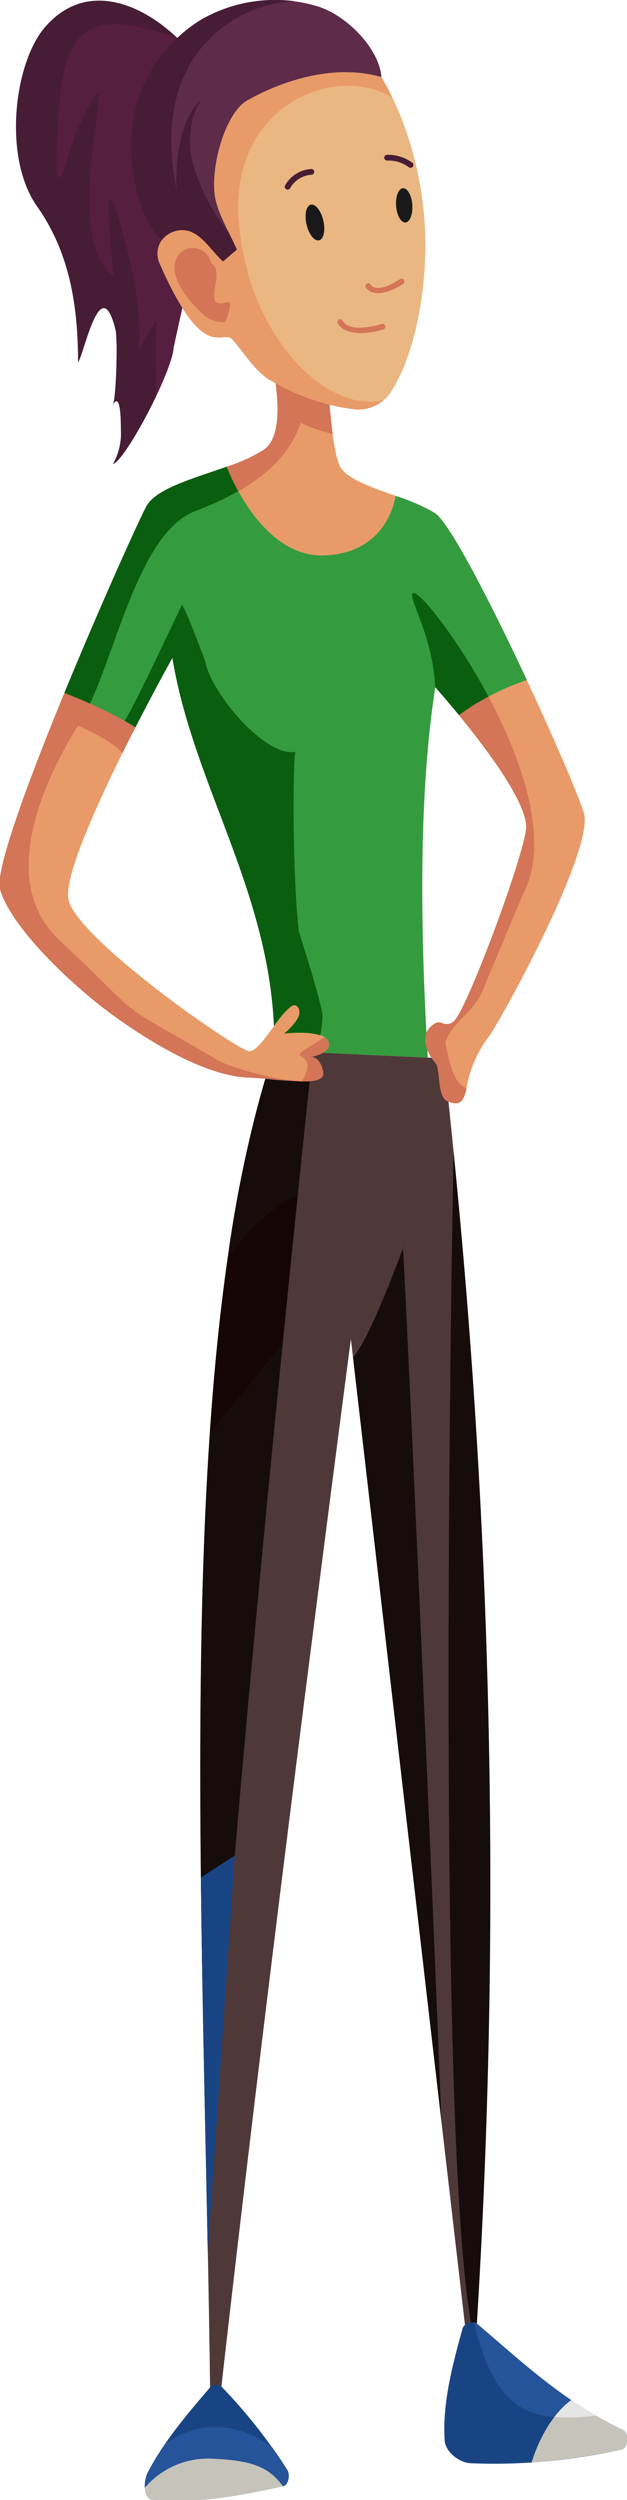 <svg xmlns="http://www.w3.org/2000/svg" xmlns:xlink="http://www.w3.org/1999/xlink" width="138.493" height="551.604" viewBox="0 0 138.493 551.604">
    <defs>
        <clipPath id="clip-path">
            <path id="Tracé_780" data-name="Tracé 780" d="M0,30.7H138.492V-520.9H0Z" transform="translate(0 520.9)" fill="none"/>
        </clipPath>
        <clipPath id="clip-path-2">
            <path id="Tracé_795" data-name="Tracé 795" d="M0,30.7H138.493V-520.9H0Z" transform="translate(0 520.901)" fill="none"/>
        </clipPath>
    </defs>
    <g id="Groupe_939" data-name="Groupe 939" transform="translate(0 520.901)">
        <g id="Groupe_876" data-name="Groupe 876" transform="translate(0 -520.9)" clip-path="url(#clip-path)">
            <g id="Groupe_871" data-name="Groupe 871" transform="translate(44.241 231.779)">
                <path id="Tracé_775" data-name="Tracé 775" d="M.91,0C-22.079,67.926-14.5,189.006-13.223,299.137q.924.462,1.849.924c8.2-72.836,18.333-153.183,29.2-236.407q12.847,110.9,25.692,221.8l1.848-.183Q54.441,146.466,38.346,1.737L.91,0" transform="translate(15.436)" fill="#4f3838"/>
            </g>
            <g id="Groupe_872" data-name="Groupe 872" transform="translate(-0.111 74.537)">
                <path id="Tracé_776" data-name="Tracé 776" d="M3.278,0s5.914,19.963-.371,24.583-22.92,6.838-26.061,12.569S-57.716,113.487-55.5,121.619s15.525,21.073,25.322,28.1S-9.29,162.838-.789,163.207s17.56,2.4,16.636-1.477-3.235-2.959-3.235-2.959,5.452-.739,4.436-3.511-9.8-1.756-9.8-1.756,4.99-3.882,2.864-6.007c-1.131-1.131-3.258,1.848-5.431,4.826-1.91,2.618-3.857,5.236-5.2,5.064-2.864-.371-37.8-24.677-39.83-33.364s22.92-53.416,22.92-53.416l56.744,4.989s22.643,24.936,21.35,33.068-13.5,40.681-16.082,42.253a2.266,2.266,0,0,1-2.341.3c-.658-.248-1.246-.5-2.649.808-2.589,2.4-.277,6.517,1.017,7.856s.324,7.531,2.727,8.548,3.6.555,4.251-3.142a26.044,26.044,0,0,1,4.805-11c2.4-3.05,23.478-41.31,21.075-49.444s-26.986-62.289-32.9-66.171S21.537,32.759,19.5,28.139s-2.68-20.979-2.68-20.979Z" transform="translate(55.611)" fill="#e89b68"/>
            </g>
            <g id="Groupe_873" data-name="Groupe 873" transform="translate(31.979 512.384)">
                <path id="Tracé_777" data-name="Tracé 777" d="M3.908.074C4.2-.989,6.208-1.682,7.052-.972,16.8,7.241,26.012,16.18,39.4,22.531c1.281.609,1.11,3.951-.279,4.251A127.786,127.786,0,0,1,5.664,29.833C3.115,29.7.084,27.3-.067,24.75-.556,16.433,1.687,8.1,3.908.074M-51.87,13.1a1.917,1.917,0,0,1,2.5-.2A118.819,118.819,0,0,1-34.814,31.312c.652,1.054.287,3.338-.924,3.6C-45.205,37-55.02,38.825-64.666,37.873c-1.989-.2-1.934-4.138-1.016-5.915,3.576-6.921,8.747-12.939,13.812-18.857" transform="translate(66.295 1.261)" fill="#194484"/>
            </g>
            <g id="Groupe_874" data-name="Groupe 874" transform="translate(117.428 529.542)">
                <path id="Tracé_778" data-name="Tracé 778" d="M.486,0C-5.791,4.679-8.253,13.793-8.253,13.793a140.869,140.869,0,0,0,19.964-2.907c1.388-.3,1.56-3.642.279-4.251A85.178,85.178,0,0,1,.486,0" transform="translate(8.253)" fill="#c6c4ba"/>
            </g>
            <g id="Groupe_875" data-name="Groupe 875" transform="translate(31.988 542.446)">
                <path id="Tracé_779" data-name="Tracé 779" d="M1.7.34c-3.049-3.974-6.193-5.731-15.8-6.1A18.336,18.336,0,0,0-28.846.663c.074,1.347.552,2.53,1.619,2.634C-17.582,4.25-7.766,2.421,1.7.34" transform="translate(28.846 5.775)" fill="#c6c4ba"/>
            </g>
        </g>
        <g id="Groupe_891" data-name="Groupe 891" transform="translate(0 -520.901)" clip-path="url(#clip-path-2)">
            <g id="Groupe_877" data-name="Groupe 877" transform="translate(50.331 238.004)">
                <path id="Tracé_781" data-name="Tracé 781" d="M.461,0A276.343,276.343,0,0,0-7.817,39.25C-4.639,34.911,1,28.349,7.627,25.668l-.378,3.676C8.7,15.175,9.787,4.9,10.246.563h0Q9.667.6,9,.6C8.7.6,8.374.6,8.042.587,7.132.557,6.136.489,5.082.4,3.628.286,2.063.133.461,0" transform="translate(7.817)" fill="#160c0c"/>
            </g>
            <g id="Groupe_878" data-name="Groupe 878" transform="translate(65.386 267.452)">
                <path id="Tracé_782" data-name="Tracé 782" d="M0,0S0,.007,0,.012,0,0,0,0" transform="translate(0.001)" fill="#160c0c"/>
            </g>
            <g id="Groupe_879" data-name="Groupe 879" transform="translate(44.249 395.464)">
                <path id="Tracé_783" data-name="Tracé 783" d="M0,.166C.137,32.275,1,65.647,1.646,98.64v-.006C1,65.643.137,32.273,0,.166M0-.418c0,.2,0,.381,0,.577C0-.032,0-.225,0-.418M0-.623v0m0-.757c0,.012,0,.025,0,.037,0-.014,0-.024,0-.037m0-.3c0,.047,0,.086,0,.131,0-.047,0-.085,0-.131m0-.561v0m0-.565v0" transform="translate(0.01 2.809)" fill="#4f3838"/>
            </g>
            <g id="Groupe_880" data-name="Groupe 880" transform="translate(44.241 275.392)">
                <path id="Tracé_784" data-name="Tracé 784" d="M1.132,0C.469,6.5-.251,13.612-1.01,21.2l-16.1,19.733c-1.674,24.679-2.163,51.413-2.085,79.139v.079c0,.166,0,.319,0,.486,0,.026,0,.056,0,.083,0,.156,0,.324,0,.479,0,.047,0,.085,0,.131v.208c0,.241,0,.479,0,.72v.107c0,.03,0,.07,0,.1,0,.193,0,.385,0,.577v.006c.137,32.107,1,65.479,1.646,98.468C-16.074,173.5-5,60.166,1.132,0" transform="translate(19.201)" fill="#160c0c"/>
            </g>
            <g id="Groupe_881" data-name="Groupe 881" transform="translate(100.187 254.127)">
                <path id="Tracé_785" data-name="Tracé 785" d="M0,0V0A1605.888,1605.888,0,0,1,5.138,258.548h0A1605.934,1605.934,0,0,0,0,0" fill="#4f3838"/>
            </g>
            <g id="Groupe_882" data-name="Groupe 882" transform="translate(99.079 254.131)">
                <path id="Tracé_786" data-name="Tracé 786" d="M.062,0C.042,1.034-4.146,212.684,3.9,258.283a2.5,2.5,0,0,1,.373-.03,1.424,1.424,0,0,1,.929.29A1605.89,1605.89,0,0,0,.062,0" transform="translate(1.045)" fill="#160c0c"/>
            </g>
            <g id="Groupe_883" data-name="Groupe 883" transform="translate(104.022 512.385)">
                <path id="Tracé_787" data-name="Tracé 787" d="M.021,0A2.514,2.514,0,0,0-.353.03s0,0,0,0A2.4,2.4,0,0,1,.022,0,1.421,1.421,0,0,1,.949.29h0A1.429,1.429,0,0,0,.021,0" transform="translate(0.353 0)" fill="#070f1e"/>
            </g>
            <g id="Groupe_884" data-name="Groupe 884" transform="translate(64.574 267.347)">
                <path id="Tracé_788" data-name="Tracé 788" d="M.045.006Q-.344,3.793-.766,7.935-.343,3.8.045.006M.057-.11c0,.035-.006.07-.011.1,0-.035.007-.071.011-.1" transform="translate(0.766 0.11)" fill="#491611"/>
            </g>
            <g id="Groupe_885" data-name="Groupe 885" transform="translate(49.884 277.255)">
                <path id="Tracé_789" data-name="Tracé 789" d="M0,.176C0,.186,0,.2,0,.207,0,.2,0,.186,0,.176M.043-.131l-.01.068c0-.021.006-.047.01-.068m.039-.29C.079-.4.074-.37.071-.343c0-.021.007-.057.011-.078M.122-.71c0,.032-.01.065-.014.1l.014-.1M.161-1c-.005.04-.011.082-.017.122C.151-.916.156-.953.161-1M.2-1.272c-.007.049-.014.1-.021.147.007-.048.014-.1.021-.147M.253-1.65c-.015.1-.029.2-.043.308L.253-1.65m.039-.277c-.006.042-.012.085-.018.126.006-.042.012-.084.018-.126M.332-2.2l-.019.136c.006-.048.012-.088.019-.136M.37-2.472c-.006.042-.013.085-.018.126.005-.041.012-.084.018-.126m.039-.276L.39-2.616C.4-2.658.4-2.706.409-2.748m.034-.231s0,0,0,0c-.005.032-.01.064-.014.1,0-.032.008-.065.014-.1" transform="translate(0.004 2.979)" fill="#ed6849"/>
            </g>
            <g id="Groupe_886" data-name="Groupe 886" transform="translate(46.333 277.254)">
                <path id="Tracé_790" data-name="Tracé 790" d="M.223,0h0C.217.033.213.066.208.1L.189.232C.182.274.176.322.17.364s-.014.1-.02.144S.137.593.131.635.118.73.11.776.1.864.091.912s-.013.094-.02.141-.012.084-.018.127-.014.1-.021.15c-.015.106-.028.2-.042.308,0,.023-.006.047-.011.07-.006.048-.014.1-.02.147s-.012.086-.018.129-.011.079-.017.123-.015.108-.023.163c0,.037-.007.059-.013.1-.008.065-.018.127-.026.192,0,.021-.008.057-.011.078-.01.071-.02.141-.03.212,0,.021-.006.047-.008.068C-.2,3-.21,3.076-.22,3.156c0,.011,0,.021,0,.032-1.543,11.337-2.7,23.343-3.551,35.883C-2.843,25.35-1.546,12.263.223,0" transform="translate(3.775)" fill="#491611"/>
            </g>
            <g id="Groupe_887" data-name="Groupe 887" transform="translate(46.334 263.671)">
                <path id="Tracé_791" data-name="Tracé 791" d="M1.082,0C-5.547,2.681-11.185,9.244-14.363,13.582c-1.768,12.264-3.066,25.351-4,39.071l16.1-19.732c.759-7.587,1.479-14.7,2.142-21.2Q.3,7.582.692,3.793s0-.008,0-.013c0-.035.007-.07.011-.1L1.082,0" transform="translate(18.359)" fill="#160505"/>
            </g>
            <g id="Groupe_888" data-name="Groupe 888" transform="translate(44.381 409.386)">
                <path id="Tracé_792" data-name="Tracé 792" d="M.416,0l-7.48,4.866c.291,27.179.986,55.053,1.524,82.661" transform="translate(7.064)" fill="#194484"/>
            </g>
            <g id="Groupe_889" data-name="Groupe 889" transform="translate(14.224 102.979)">
                <path id="Tracé_793" data-name="Tracé 793" d="M1.009.485C-.558,3.343-9.159,22.336-17.113,41.669a103.588,103.588,0,0,1,15.7,7.592c4.443-8.67,8.154-15.323,8.154-15.323,4.544,27.648,21.082,50.836,22.433,81.272,2.058-2.82,4.03-5.454,5.106-4.379,2.124,2.125-2.865,6.006-2.865,6.006s8.78-1.017,9.8,1.756c.419,1.142-.259,1.939-1.2,2.481l23.14,1.074q-.054-.893-.1-1.78a5.189,5.189,0,0,1-.2-3.655c-1.726-32.366-.992-57.566,1.965-76.3,1.19,1.353,3.079,3.54,5.234,6.17a54.893,54.893,0,0,1,14.989-7.742C77.188,22.065,68.043,4.178,64.737,2.006A43.757,43.757,0,0,0,56.042-1.8s-1.472,12.587-15.7,13.141-21.6-19.566-21.6-19.566C11.595-5.7,3.155-3.428,1.009.485" transform="translate(17.113 8.225)" fill="#359b3f"/>
            </g>
            <g id="Groupe_890" data-name="Groupe 890" transform="translate(50.07 78.987)">
                <path id="Tracé_794" data-name="Tracé 794" d="M.142,1.636C7-2.253,11.763-7.063,13.923-13.452A37.261,37.261,0,0,0,21-11c-.491-3.662-.8-7.784-.974-10.613A71.235,71.235,0,0,1,8.954-26.741a14.763,14.763,0,0,1-1.547-1.018A56.727,56.727,0,0,1,8.818-16.775c.033,3.93-.659,7.508-2.892,9.149A34.107,34.107,0,0,1-2.411-3.768a42.959,42.959,0,0,0,2.553,5.4" transform="translate(2.411 27.759)" fill="#d37556"/>
            </g>
        </g>
        <g id="Groupe_894" data-name="Groupe 894" transform="translate(0 -520.9)" clip-path="url(#clip-path)">
            <g id="Groupe_892" data-name="Groupe 892" transform="translate(68.112 233.213)">
                <path id="Tracé_796" data-name="Tracé 796" d="M.03,0C-.3.068-.51.1-.51.1A1.709,1.709,0,0,1,.03,0" transform="translate(0.51)" fill="#d37556"/>
            </g>
            <g id="Groupe_893" data-name="Groupe 893" transform="translate(-0.111 152.873)">
                <path id="Tracé_797" data-name="Tracé 797" d="M3.977,4.642c-.643-2.7-1.954-3.073-2.7-3.053A9.494,9.494,0,0,0,3.975.655C4.919.112,5.6-.686,5.178-1.828a2,2,0,0,0-.9-.991C3.616-2.362,2.316-1.524-.061,0A7.644,7.644,0,0,0-.687.438C-2.7,2.056,2.925.833-.659,6.923h0A44.692,44.692,0,0,1-8.577,5.766C-13.22,4.725-17.747,3.217-19.383,2.25-43.745-12.169-32.83-3.9-54.407-24.366c-12.975-12.309-4.333-33.261,4.262-47.167,3.529,1.581,7.474,3.555,9.828,6.071.972-1.96,1.938-3.874,2.873-5.7-.775-.483-1.58-.955-2.4-1.416-2.527-1.417-5.2-2.709-7.654-3.8-2.135-.956-4.1-1.763-5.648-2.372q-1.025,2.492-2.03,4.981c-7.158,17.717-13.21,34.574-12.194,38.3,2.218,8.134,15.526,21.072,25.322,28.1S-21.16,5.752-12.657,6.12c1.3.056,2.609.151,3.9.259a77.987,77.987,0,0,0,9.786.563c2.117-.152,3.32-.76,2.953-2.3" transform="translate(67.481 78.751)" fill="#d37556"/>
            </g>
        </g>
        <g id="Groupe_917" data-name="Groupe 917" transform="translate(0 -520.901)" clip-path="url(#clip-path-2)">
            <g id="Groupe_895" data-name="Groupe 895" transform="translate(93.926 153.697)">
                <path id="Tracé_799" data-name="Tracé 799" d="M1.2,2.433c6.144-11.495.05-29.372-7.586-43.708A48.118,48.118,0,0,0-12.9-37.189C-6.325-29.161,2.726-17,1.9-11.772.6-3.639-11.6,28.91-14.187,30.481a2.264,2.264,0,0,1-2.34.3c-.658-.248-1.245-.5-2.651.808a3.57,3.57,0,0,0-.926,1.354,5.2,5.2,0,0,0,.2,3.657,9.531,9.531,0,0,0,.936,1.818,7.365,7.365,0,0,0,.8,1.027c1.3,1.339.325,7.53,2.727,8.548l.213.087c2.2.878,3.352.385,3.989-2.961-2.959-1-3.8-5.9-4.685-10.105,2.2-5.671,6.5-6.137,8.742-12.619C-7.053,22.037,1.1,2.612,1.2,2.433" transform="translate(20.352 41.275)" fill="#d37556"/>
            </g>
            <g id="Groupe_896" data-name="Groupe 896" transform="translate(50.966 105.099)">
                <path id="Tracé_800" data-name="Tracé 800" d="M0,0C.412.9.965,2.031,1.657,3.284h0C.965,2.031.412.9,0,0" fill="#305e19"/>
            </g>
            <g id="Groupe_897" data-name="Groupe 897" transform="translate(17.953 111.713)">
                <path id="Tracé_801" data-name="Tracé 801" d="M.8,0C-.552,2.48-6.872,16.363-13.58,32.226c2.306-5.454,4.567-10.673,6.6-15.275.016-.036.032-.073.048-.108l0-.01C-3.086,8.106-.082,1.619.8,0" transform="translate(13.58)" fill="#359b3f"/>
            </g>
            <g id="Groupe_898" data-name="Groupe 898" transform="translate(24.548 111.689)">
                <path id="Tracé_802" data-name="Tracé 802" d="M0,.939c-.016.035-.032.072-.048.108L0,.939m7.75-16.867h0L7.74-15.9C6.858-14.285,3.854-7.8.007.929c3.866-8.77,6.881-15.277,7.746-16.857" transform="translate(0.045 15.928)" fill="#305e19"/>
            </g>
            <g id="Groupe_899" data-name="Groupe 899" transform="translate(14.224 152.873)">
                <path id="Tracé_803" data-name="Tracé 803" d="M0,0H0A0,0,0,0,1,0,0" transform="translate(0 0.001)" fill="#359b3f"/>
            </g>
            <g id="Groupe_900" data-name="Groupe 900" transform="translate(14.225 152.874)">
                <path id="Tracé_804" data-name="Tracé 804" d="M0,0H0Q.454.179.955.381C2.323.931,3.931,1.6,5.648,2.372h0C3.513,1.416,1.547.609,0,0" fill="#305e19"/>
            </g>
            <g id="Groupe_901" data-name="Groupe 901" transform="translate(14.224 102.979)">
                <path id="Tracé_805" data-name="Tracé 805" d="M2,0c-6.859,2.422-14.92,4.619-17.444,8.259q-.154.222-.281.451c-.865,1.58-3.88,8.087-7.746,16.857l0,.01-.048.107c-2.028,4.6-4.289,9.823-6.6,15.275-1.239,2.931-2.492,5.929-3.729,8.935h0c1.547.609,3.513,1.416,5.648,2.372C-21.9,38.721-16.909,14.345-4.926,9.772A69.519,69.519,0,0,0,4.548,5.4C3.855,4.151,3.3,3.02,2.891,2.119,2.3.83,2,.015,2,0" transform="translate(33.851)" fill="#0a5e0f"/>
            </g>
            <g id="Groupe_902" data-name="Groupe 902" transform="translate(50.07 102.979)">
                <path id="Tracé_806" data-name="Tracé 806" d="M0,0H0c.006.016.306.83.9,2.12.412.9.965,2.031,1.658,3.284A43.04,43.04,0,0,1,0,0" transform="translate(0.001)" fill="#2b4714"/>
            </g>
            <g id="Groupe_903" data-name="Groupe 903" transform="translate(14.225 152.874)">
                <path id="Tracé_807" data-name="Tracé 807" d="M0,0H0L.955.38,0,0" fill="#2b4714"/>
            </g>
            <g id="Groupe_904" data-name="Groupe 904" transform="translate(96.283 151.776)">
                <path id="Tracé_808" data-name="Tracé 808" d="M.283.334ZM-4.808-5.673C-3.612-4.31-1.788-2.192.283.335h0c-2.07-2.527-3.9-4.645-5.091-6.007" transform="translate(4.808 5.673)" fill="#359b3f"/>
            </g>
            <g id="Groupe_905" data-name="Groupe 905" transform="translate(101.375 153.697)">
                <path id="Tracé_809" data-name="Tracé 809" d="M.363,0A48.1,48.1,0,0,0-6.153,4.086h0A48.027,48.027,0,0,1,.363,0h0" transform="translate(6.153)" fill="#305e19"/>
            </g>
            <g id="Groupe_906" data-name="Groupe 906" transform="translate(91.012 130.833)">
                <path id="Tracé_810" data-name="Tracé 810" d="M.018,0A.277.277,0,0,0-.12.033c-1.3.741,4.383,9.218,4.936,20.748l.143.163c1.194,1.362,3.02,3.48,5.09,6.007h0a47.934,47.934,0,0,1,6.516-4.085C9.719,10.007,1.631,0,.018,0" transform="translate(0.313)" fill="#0a5e0f"/>
            </g>
            <g id="Groupe_907" data-name="Groupe 907" transform="translate(101.375 153.697)">
                <path id="Tracé_811" data-name="Tracé 811" d="M.363,0A48.027,48.027,0,0,0-6.153,4.086h0A48.1,48.1,0,0,1,.363,0" transform="translate(6.153)" fill="#2b4714"/>
            </g>
            <g id="Groupe_908" data-name="Groupe 908" transform="translate(29.925 145.143)">
                <path id="Tracé_812" data-name="Tracé 812" d="M.453,0C.169.511-3.42,6.972-7.682,15.292h0C-3.42,6.974.169.512.453,0M.466-.021C.463-.016.458-.009.453,0,.458-.009.463-.016.466-.021m0-.007a.014.014,0,0,1,0,.005.014.014,0,0,0,0-.005m0,0a0,0,0,0,0,0,0,0,0,0,0,1,0,0m0,0Q.917,2.68,1.507,5.335.92,2.676.471-.031Zm0,0h0" transform="translate(7.682 0.031)" fill="#359b3f"/>
            </g>
            <g id="Groupe_909" data-name="Groupe 909" transform="translate(27.876 145.142)">
                <path id="Tracé_813" data-name="Tracé 813" d="M.568,0S-3.143,6.652-7.586,15.323c-.664-.414-1.349-.82-2.048-1.217q.321.183.639.367.718.419,1.411.85C-3.323,7,.266.543.55.033h0L.563.01a0,0,0,0,0,0,0l0,0h0Z" transform="translate(9.634)" fill="#305e19"/>
            </g>
            <g id="Groupe_910" data-name="Groupe 910" transform="translate(65.534 222.035)">
                <path id="Tracé_814" data-name="Tracé 814" d="M0,0A1.707,1.707,0,0,1,.531,1.253,3.518,3.518,0,0,1-.078,3.021C.568,1.973.852.847,0,0Z" transform="translate(0.078)" fill="#359b3f"/>
            </g>
            <g id="Groupe_911" data-name="Groupe 911" transform="translate(65.036 221.79)">
                <path id="Tracé_815" data-name="Tracé 815" d="M0,0H0A.779.779,0,0,1,.568.246,1.715,1.715,0,0,1,1.095,1.5,1.7,1.7,0,0,0,.568.246.777.777,0,0,0,0,0" transform="translate(0.012)" fill="#305e19"/>
            </g>
            <g id="Groupe_912" data-name="Groupe 912" transform="translate(60.511 222.078)">
                <path id="Tracé_816" data-name="Tracé 816" d="M.208,0A19.93,19.93,0,0,0-3.534,4.335h0A19.915,19.915,0,0,1,.208,0" transform="translate(3.534)" fill="#305e19"/>
            </g>
            <g id="Groupe_913" data-name="Groupe 913" transform="translate(62.754 227.86)">
                <path id="Tracé_817" data-name="Tracé 817" d="M.193,0A33.686,33.686,0,0,0-3.268.182,33.619,33.619,0,0,1,.191,0c.4,0,.822.008,1.242.029h.01l.056,0h.025l.033,0a12.659,12.659,0,0,1,3.16.506A15.484,15.484,0,0,0,.193,0" transform="translate(3.268 0)" fill="#359b3f"/>
            </g>
            <g id="Groupe_914" data-name="Groupe 914" transform="translate(62.751 227.86)">
                <path id="Tracé_818" data-name="Tracé 818" d="M.267,0,.3,0,.267,0M.186,0,.242,0,.186,0M-1.066-.031A33.789,33.789,0,0,0-4.524.15h0A33.708,33.708,0,0,1-1.062-.031c.4,0,.82.008,1.239.029-.421-.02-.84-.029-1.243-.029" transform="translate(4.527 0.031)" fill="#305e19"/>
            </g>
            <g id="Groupe_915" data-name="Groupe 915" transform="translate(27.526 133.445)">
                <path id="Tracé_819" data-name="Tracé 819" d="M.705,0C.635,0-9.489,21.831-11.961,25.606h0l.349.2c.7.4,1.383.8,2.047,1.217C-5.12,18.35-1.41,11.7-1.41,11.7q.446,2.71,1.037,5.366C5.108,41.847,19.125,63.547,20.92,91.1c.04.621.075,1.246.1,1.872h0a19.93,19.93,0,0,1,3.742-4.335,1.535,1.535,0,0,1,.783-.288h.014a.782.782,0,0,1,.568.245h0c.846.847.563,1.973-.084,3.021a13.658,13.658,0,0,1-2.78,2.986s0,0,0,0a33.866,33.866,0,0,1,3.461-.181,15.485,15.485,0,0,1,4.524.541,28.764,28.764,0,0,0,.505-4.01c0-1.283-1.108-5.473-2.9-11.4-.682-2.247-1.462-4.744-2.319-7.426-1.524-13.023-1.308-38.683-.761-39.709a4.391,4.391,0,0,1-.916.093c-5.354,0-13.786-8.683-17.425-15.791A16.97,16.97,0,0,1,5.8,12.333C3.166,5.305,1.247.58.7.008.705,0,.706,0,.705,0" transform="translate(11.961)" fill="#0a5e0f"/>
            </g>
            <g id="Groupe_916" data-name="Groupe 916" transform="translate(27.527 159.051)">
                <path id="Tracé_820" data-name="Tracé 820" d="M0,0H0Q.5.281.988.565.672.381.351.2L0,0H0" fill="#2b4714"/>
            </g>
        </g>
        <g id="Groupe_921" data-name="Groupe 921" transform="translate(0 -520.9)" clip-path="url(#clip-path)">
            <g id="Groupe_918" data-name="Groupe 918" transform="translate(3.536 0.15)">
                <path id="Tracé_822" data-name="Tracé 822" d="M2.108.586C4.44,3.1,3.772,47.764,2.184,53.751l-.077-.922C2.1,52.835-.91,66.33-.937,66.654c-.472,5.707-10.811,25.024-13.4,25.612l.253-.436a14.031,14.031,0,0,0,1.493-7.28c0-9.627-1.937-5.053-1.892-4.943.9-1.241,1.211-14.9.716-16.914-3.259-13.207-6.8,4.773-8.281,7.165,0-12.284-1.768-24.094-9.048-34.42C-38.756,24.573-36.127,3.7-29.326-4.122-19.719-15.163-6.314-8.738,2.108.586" transform="translate(35.757 9.943)" fill="#561e3f"/>
            </g>
            <g id="Groupe_919" data-name="Groupe 919" transform="translate(34.791 8.71)">
                <path id="Tracé_823" data-name="Tracé 823" d="M.048,2.471c1.844-12.9-1.958-28.042,5.53-38.71C10.529-43.293,22.3-42,30.9-41.477c6.46.392,14.458,2.289,17.753,7.858,6.066,10.251,9.33,23.018,9.679,34.926.342,11.684-2.123,26.189-7.641,34.635a8.708,8.708,0,0,1-7.566,3.784,48.648,48.648,0,0,1-18.919-6.4c-3.7-2.1-5.821-6.21-8.731-9.314-2.6-1.485-6.364,4.863-15.717-16.3A5.239,5.239,0,0,1,.048,2.471" transform="translate(0.809 41.92)" fill="#eab782"/>
            </g>
            <g id="Groupe_920" data-name="Groupe 920" transform="translate(28.947 -0.001)">
                <path id="Tracé_824" data-name="Tracé 824" d="M.373,2.956A5.7,5.7,0,0,1,6.486.844c3.174,1.067,5,4.461,7.5,6.693q1.526-1.307,3.055-2.619C15.511,1.4,13.473-1.936,12.454-5.632,10.789-11.68,14.1-25.088,19.439-28.044c8.742-4.837,19.692-7.905,29.538-5.09-.435-6.065-7.332-13.427-13.966-15.574A32.716,32.716,0,0,0,9.4-45.943C1.907-41.529-4.158-33.247-5.736-24.7-7.449-15.414-5.447-3.351.373,2.956" transform="translate(6.327 50.146)" fill="#5e2b49"/>
            </g>
        </g>
        <g id="Groupe_929" data-name="Groupe 929" transform="translate(0 -520.901)" clip-path="url(#clip-path-2)">
            <g id="Groupe_922" data-name="Groupe 922" transform="translate(74.102 70.434)">
                <path id="Tracé_826" data-name="Tracé 826" d="M.587.126a.628.628,0,0,0,.382-.3.634.634,0,0,0,.057-.486.63.63,0,0,0-.3-.381A.63.63,0,0,0,.241-1.1C-6.994.97-8.205-1.477-8.32-1.764A.624.624,0,0,0-8.663-2.1a.624.624,0,0,0-.484.005.636.636,0,0,0-.337.833l-.475.2.475-.2C-9.467-1.219-7.751,2.514.587.126" transform="translate(9.959 2.142)" fill="#d37556"/>
            </g>
            <g id="Groupe_923" data-name="Groupe 923" transform="translate(80.711 61.486)">
                <path id="Tracé_827" data-name="Tracé 827" d="M0,.109A2.919,2.919,0,0,0,1.824,1.244C3.485,1.616,5.707.952,8.248-.688a.637.637,0,0,0,.192-.879.638.638,0,0,0-.878-.191C5.2-.234,3.37.4,2.124.116A1.563,1.563,0,0,1,1.114-.51.642.642,0,0,0,.239-.755.638.638,0,0,0,0,.109" transform="translate(0.078 1.857)" fill="#d37556"/>
            </g>
            <g id="Groupe_924" data-name="Groupe 924" transform="translate(62.9 37.281)">
                <path id="Tracé_828" data-name="Tracé 828" d="M.043.252a.631.631,0,0,0,.4-.282A5.807,5.807,0,0,1,5.149-3a.637.637,0,0,0,.63-.637.639.639,0,0,0-.639-.64H5.113A7.131,7.131,0,0,0-.635-.705a.629.629,0,0,0-.08.479.63.63,0,0,0,.28.4A.64.64,0,0,0,.043.252" transform="translate(0.732 4.28)" fill="#471c35"/>
            </g>
            <g id="Groupe_925" data-name="Groupe 925" transform="translate(84.871 34.154)">
                <path id="Tracé_829" data-name="Tracé 829" d="M.3.152A.637.637,0,0,0,1.193.059.635.635,0,0,0,1.1-.833,9.153,9.153,0,0,0-4.519-2.576a.627.627,0,0,0-.429.219.633.633,0,0,0-.154.462.629.629,0,0,0,.684.588H-4.4c.038,0,.115-.005.226-.005A7.365,7.365,0,0,1,.3.152" transform="translate(5.103 2.579)" fill="#471c35"/>
            </g>
            <g id="Groupe_926" data-name="Groupe 926" transform="translate(67.495 45.141)">
                <path id="Tracé_830" data-name="Tracé 830" d="M.064,0C1.09-.236,2.327,1.332,2.828,3.5s.077,4.122-.948,4.36S-.382,6.532-.883,4.361-.961.239.064,0" transform="translate(1.094 0.022)" fill="#191919"/>
            </g>
            <g id="Groupe_927" data-name="Groupe 927" transform="translate(87.472 41.525)">
                <path id="Tracé_831" data-name="Tracé 831" d="M.085,0C1.072-.072,2,1.564,2.15,3.652S1.626,7.5.64,7.568-1.271,6-1.425,3.915-.9.073.085,0" transform="translate(1.446 0.002)" fill="#191919"/>
            </g>
            <g id="Groupe_928" data-name="Groupe 928" transform="translate(34.791 15.937)">
                <path id="Tracé_832" data-name="Tracé 832" d="M2.789,4.02C-9.189,7.536-27.585-9.365-29.4-35.841-31.139-61.274-7.64-70.212,4.585-62.572c-.755-1.563-1.567-3.087-2.438-4.558-9.847-2.814-20.8.253-29.538,5.09-5.341,2.956-8.65,16.364-6.986,22.411,1.019,3.7,3.055,7.035,4.583,10.552l-3.056,2.618c-2.281-2.038-4-5.046-6.7-6.365a6.552,6.552,0,0,0-.794-.328,5.7,5.7,0,0,0-6.113,2.112,5.241,5.241,0,0,0-.293,5.24,76.849,76.849,0,0,0,4.925,9.6c5.871,9.362,8.7,5.512,10.793,6.7,2.575,2.748,4.533,6.28,7.513,8.513a11.519,11.519,0,0,0,1.219.8A55.96,55.96,0,0,0-13.587,3.85a42.7,42.7,0,0,0,10.2,2.366,8.544,8.544,0,0,0,6.173-2.2" transform="translate(47.315 68.204)" fill="#e89b68"/>
            </g>
        </g>
        <g id="Groupe_933" data-name="Groupe 933" transform="translate(0 -520.9)" clip-path="url(#clip-path)">
            <g id="Groupe_930" data-name="Groupe 930" transform="translate(38.554 54.708)">
                <path id="Tracé_834" data-name="Tracé 834" d="M.641.669C-5.332,2.291.68-5.876-2.706-7.917-4.791-15.595-19.038-9.772-4.2,3.629A6.837,6.837,0,0,0,.324,5.009C.335,4.962,2.544-.226.641.669" transform="translate(10.87 11.343)" fill="#d37556"/>
            </g>
            <g id="Groupe_931" data-name="Groupe 931" transform="translate(28.948 -0.001)">
                <path id="Tracé_835" data-name="Tracé 835" d="M1.2,2.848A42.693,42.693,0,0,1-6.367-11.244,19.49,19.49,0,0,1-6.434-23.02a11.279,11.279,0,0,1,1.8-3.452A11.375,11.375,0,0,0-6.47-24.458C-11.2-17.866-10.223-6.146-10.238-6.224c-2.572-12.618-.732-21.82,3.151-28.324q.469-.782.973-1.512a28.445,28.445,0,0,1,21.851-12A32.786,32.786,0,0,0-4.6-44.121a30.866,30.866,0,0,0-5.514,4.179A32.325,32.325,0,0,0-19.73-22.874c-1.713,9.284.288,21.346,6.109,27.652A5.7,5.7,0,0,1-7.508,2.666a6.663,6.663,0,0,1,.8.327c2.7,1.319,4.417,4.328,6.7,6.366L3.042,6.741C2.472,5.428,1.831,4.139,1.2,2.848" transform="translate(20.321 48.323)" fill="#471c35"/>
            </g>
            <g id="Groupe_932" data-name="Groupe 932" transform="translate(3.536 0.149)">
                <path id="Tracé_836" data-name="Tracé 836" d="M1.5,4.3c.507-4.58.289-12.039-2.508-22.612C-8.41-46.3-3.3-11.717-4.065-12.287c-13.389-9.93,4.672-59.589-8.1-31.675-1.387,3.033-4.952,18.82-4.341,3.319.923-23.415,3.005-32.46,26.639-24.141-8.425-7.989-20.4-12.515-29.192-2.409-6.8,7.818-9.43,28.7-1.771,39.56,7.28,10.325,9.047,22.135,9.047,34.419C-10.3,4.394-6.759-13.587-3.5-.379c.459,1.86.228,13.7-.524,16.439.482-.919,1.7-2.217,1.7,5.419a14.041,14.041,0,0,1-1.493,7.28l-.253.436C-2.486,28.836,2,21.456,5.356,14.479c.214-7.21-.217-13.059.284-16.9A55.341,55.341,0,0,0,1.5,4.3" transform="translate(25.49 73.014)" fill="#471c35"/>
            </g>
        </g>
        <g id="Groupe_938" data-name="Groupe 938" transform="translate(0 -520.901)" clip-path="url(#clip-path-2)">
            <g id="Groupe_934" data-name="Groupe 934" transform="translate(31.979 512.409)">
                <path id="Tracé_838" data-name="Tracé 838" d="M.247,1.5A59.508,59.508,0,0,0-3.572,7.82a6.9,6.9,0,0,0-.6,3.282,18.337,18.337,0,0,1,14.74-6.425c9.611.371,12.756,2.127,15.806,6.1,1.21-.266,1.577-2.551.924-3.6Q25.7,4.6,23.92,2.135C14.418-4.77,5.7-2.539.247,1.5m68.8-24.864C72.758-9.56,78.114-5.183,86.273-4.492A19.369,19.369,0,0,1,90-8.242c-7.711-5.25-14.151-11.23-20.842-16.867a1.249,1.249,0,0,0-.622-.267q.251,1.036.511,2.008" transform="translate(4.185 25.376)" fill="#26549b"/>
            </g>
            <g id="Groupe_935" data-name="Groupe 935" transform="translate(122.437 529.543)">
                <path id="Tracé_839" data-name="Tracé 839" d="M.208,0a19.333,19.333,0,0,0-3.73,3.751,47.742,47.742,0,0,0,9.149-.327C3.746,2.329,1.944,1.183.208,0" transform="translate(3.522)" fill="#e5e5e5"/>
            </g>
            <g id="Groupe_936" data-name="Groupe 936" transform="translate(80.657 322.639)">
                <path id="Tracé_840" data-name="Tracé 840" d="M0,0,16.838,145.373Q8.418,72.679,0,0" fill="#4f3838"/>
            </g>
            <g id="Groupe_937" data-name="Groupe 937" transform="translate(77.976 274.016)">
                <path id="Tracé_841" data-name="Tracé 841" d="M.644,0C.616,0-6.971,21.134-10.923,25.478l2.68,23.144Q.177,121.313,8.6,193.993C5.607,117.15.313,1.724.1,1.57.481.481.648,0,.644,0" transform="translate(10.923)" fill="#160c0c"/>
            </g>
        </g>
    </g>
</svg>
